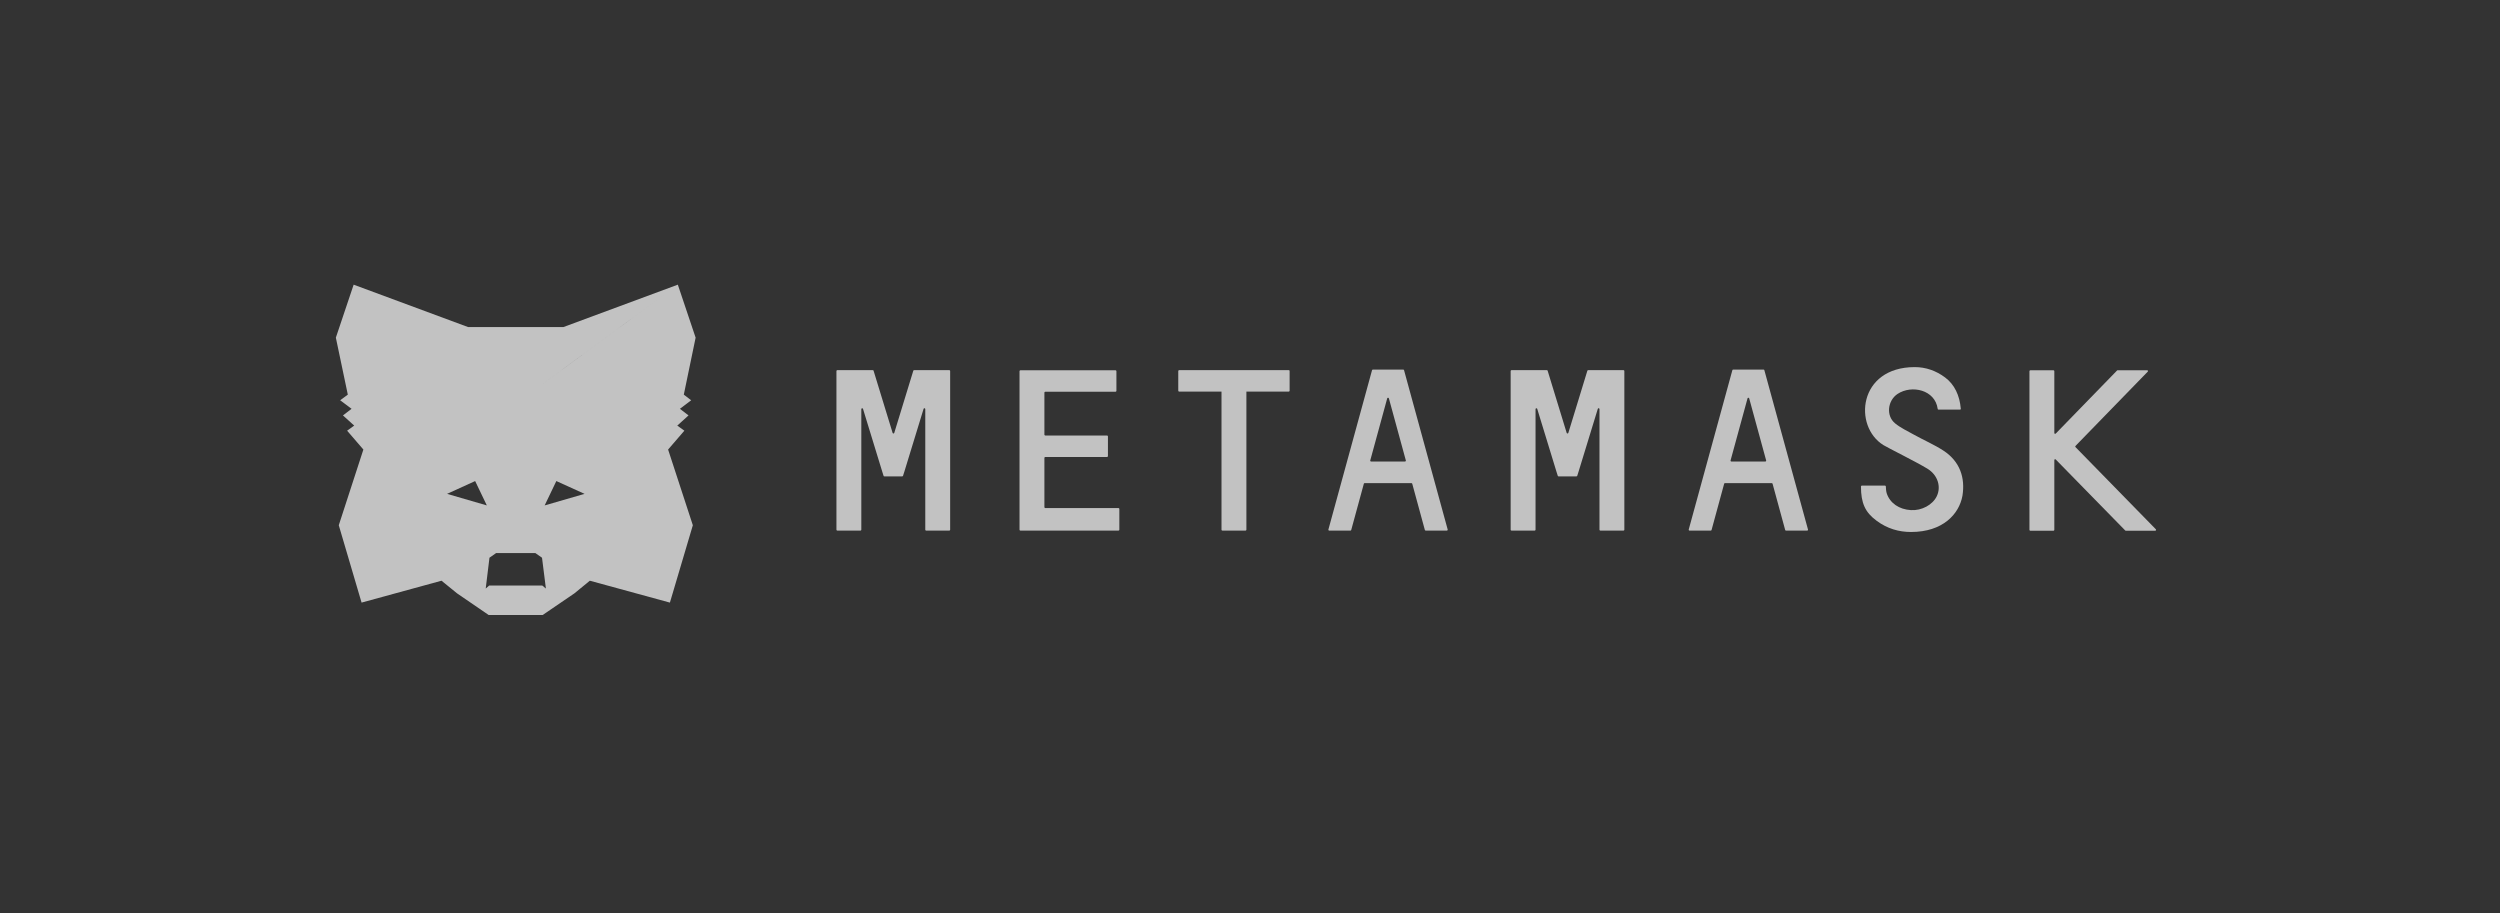 <svg width="208" height="76" viewBox="0 0 208 76" fill="none" xmlns="http://www.w3.org/2000/svg">
<rect x="0" y="0" width="208" height="76" fill="#333333" stroke="none"/>
<path d="M161.714 37.505C160.927 36.99 160.059 36.623 159.239 36.165C158.707 35.868 158.14 35.604 157.677 35.227C156.891 34.585 157.053 33.326 157.875 32.776C159.054 31.997 161.007 32.432 161.217 34.024C161.217 34.058 161.251 34.081 161.285 34.081H163.067C163.113 34.081 163.149 34.047 163.137 34.001C163.044 32.902 162.615 31.986 161.829 31.402C161.077 30.841 160.221 30.543 159.308 30.543C154.6 30.543 154.173 35.478 156.706 37.036C156.994 37.219 159.481 38.456 160.36 38.994C161.24 39.532 161.518 40.517 161.135 41.295C160.788 42.005 159.886 42.498 158.985 42.441C158.001 42.383 157.238 41.857 156.971 41.032C156.925 40.883 156.902 40.597 156.902 40.471C156.902 40.437 156.868 40.402 156.832 40.402H154.901C154.867 40.402 154.832 40.437 154.832 40.471C154.832 41.857 155.179 42.624 156.128 43.322C157.017 43.986 157.989 44.261 158.996 44.261C161.633 44.261 162.998 42.784 163.275 41.25C163.517 39.75 163.067 38.398 161.714 37.505Z" fill="white" fill-opacity="0.7"/>
<path d="M76.057 30.795C76.023 30.795 75.999 30.818 75.988 30.841L74.403 36.017C74.38 36.085 74.288 36.085 74.265 36.017L72.68 30.841C72.669 30.806 72.645 30.795 72.611 30.795H69.661C69.627 30.795 69.592 30.829 69.592 30.864V44.078C69.592 44.112 69.627 44.147 69.661 44.147H71.593C71.628 44.147 71.662 44.112 71.662 44.078V34.036C71.662 33.956 71.778 33.944 71.801 34.013L73.397 39.223L73.513 39.589C73.524 39.624 73.547 39.635 73.582 39.635H75.063C75.097 39.635 75.12 39.612 75.132 39.589L75.248 39.223L76.844 34.013C76.867 33.933 76.983 33.956 76.983 34.036V44.078C76.983 44.112 77.017 44.147 77.052 44.147H78.984C79.018 44.147 79.053 44.112 79.053 44.078V30.864C79.053 30.829 79.018 30.795 78.984 30.795H76.057Z" fill="white" fill-opacity="0.7"/>
<path d="M132.14 30.795C132.104 30.795 132.081 30.818 132.07 30.841L130.486 36.017C130.463 36.085 130.37 36.085 130.347 36.017L128.762 30.841C128.751 30.806 128.728 30.795 128.693 30.795H125.755C125.721 30.795 125.686 30.829 125.686 30.864V44.078C125.686 44.112 125.721 44.147 125.755 44.147H127.688C127.722 44.147 127.757 44.112 127.757 44.078V34.036C127.757 33.956 127.873 33.944 127.896 34.013L129.491 39.223L129.607 39.589C129.618 39.624 129.641 39.635 129.676 39.635H131.156C131.192 39.635 131.215 39.612 131.226 39.589L131.342 39.223L132.938 34.013C132.962 33.933 133.077 33.956 133.077 34.036V44.078C133.077 44.112 133.112 44.147 133.147 44.147H135.077C135.112 44.147 135.146 44.112 135.146 44.078V30.864C135.146 30.829 135.112 30.795 135.077 30.795H132.14Z" fill="white" fill-opacity="0.7"/>
<path d="M107.227 30.795H98.102C98.067 30.795 98.032 30.829 98.032 30.864V32.513C98.032 32.547 98.067 32.581 98.102 32.581H101.629V44.078C101.629 44.112 101.664 44.147 101.699 44.147H103.63C103.665 44.147 103.7 44.112 103.7 44.078V32.581H107.227C107.262 32.581 107.296 32.547 107.296 32.513V30.864C107.296 30.829 107.273 30.795 107.227 30.795Z" fill="white" fill-opacity="0.7"/>
<path d="M118.62 44.147H120.377C120.423 44.147 120.458 44.101 120.447 44.055L116.815 30.795C116.803 30.761 116.78 30.749 116.746 30.749H114.224C114.19 30.749 114.167 30.772 114.155 30.795L110.523 44.055C110.512 44.101 110.547 44.147 110.593 44.147H112.351C112.385 44.147 112.409 44.124 112.42 44.101L113.473 40.242C113.484 40.208 113.507 40.196 113.542 40.196H117.428C117.463 40.196 117.486 40.219 117.498 40.242L118.55 44.101C118.562 44.124 118.597 44.147 118.62 44.147ZM114.005 38.307L115.416 33.142C115.439 33.074 115.531 33.074 115.555 33.142L116.966 38.307C116.977 38.353 116.942 38.398 116.896 38.398H114.074C114.028 38.398 113.993 38.353 114.005 38.307Z" fill="white" fill-opacity="0.7"/>
<path d="M148.599 44.147H150.356C150.402 44.147 150.436 44.101 150.425 44.055L146.793 30.795C146.782 30.761 146.759 30.749 146.724 30.749H144.203C144.168 30.749 144.145 30.772 144.134 30.795L140.502 44.055C140.491 44.101 140.525 44.147 140.571 44.147H142.329C142.364 44.147 142.388 44.124 142.4 44.101L143.451 40.242C143.463 40.208 143.487 40.196 143.521 40.196H147.407C147.441 40.196 147.464 40.219 147.477 40.242L148.529 44.101C148.54 44.124 148.563 44.147 148.599 44.147ZM143.983 38.307L145.395 33.142C145.418 33.074 145.509 33.074 145.532 33.142L146.944 38.307C146.955 38.353 146.921 38.398 146.875 38.398H144.052C144.006 38.398 143.972 38.353 143.983 38.307Z" fill="white" fill-opacity="0.7"/>
<path d="M86.894 42.189V38.089C86.894 38.055 86.929 38.021 86.964 38.021H92.111C92.145 38.021 92.18 37.986 92.18 37.952V36.303C92.18 36.269 92.145 36.234 92.111 36.234H86.964C86.929 36.234 86.894 36.2 86.894 36.166V32.662C86.894 32.627 86.929 32.593 86.964 32.593H92.816C92.851 32.593 92.886 32.558 92.886 32.524V30.875C92.886 30.841 92.851 30.806 92.816 30.806H84.894C84.859 30.806 84.824 30.841 84.824 30.875V44.078C84.824 44.113 84.859 44.147 84.894 44.147H93.059C93.094 44.147 93.129 44.113 93.129 44.078V42.338C93.129 42.303 93.094 42.269 93.059 42.269H86.952C86.918 42.258 86.894 42.235 86.894 42.189Z" fill="white" fill-opacity="0.7"/>
<path d="M179.362 44.032L172.678 37.196C172.654 37.173 172.654 37.127 172.678 37.105L178.692 30.921C178.738 30.875 178.704 30.806 178.646 30.806H176.182C176.159 30.806 176.148 30.818 176.136 30.829L171.036 36.074C170.99 36.12 170.92 36.085 170.92 36.028V30.875C170.92 30.841 170.885 30.806 170.851 30.806H168.919C168.885 30.806 168.85 30.841 168.85 30.875V44.09C168.85 44.124 168.885 44.158 168.919 44.158H170.851C170.885 44.158 170.92 44.124 170.92 44.09V38.273C170.92 38.215 171.002 38.181 171.036 38.227L176.818 44.136C176.831 44.147 176.854 44.158 176.865 44.158H179.328C179.374 44.147 179.41 44.067 179.362 44.032Z" fill="white" fill-opacity="0.7"/>
<path fill-rule="evenodd" clip-rule="evenodd" d="M28.938 32.833L27.943 28.093L29.424 23.684L38.942 27.211H46.877L56.395 23.684L45.216 31.895L45.218 31.896L56.395 23.684L57.876 28.093L56.893 32.833L57.506 33.303L56.569 34.013L57.286 34.562L56.349 35.41L56.939 35.833L55.586 37.402L57.644 43.7L55.736 50.136L49.074 48.315L47.79 49.368L45.153 51.166H40.654L38.029 49.368L36.733 48.315L30.083 50.136L28.186 43.7L30.233 37.402L28.88 35.833L29.47 35.41L28.533 34.562L29.25 34.013L28.302 33.303L28.938 32.833ZM44.54 46.013H41.279L40.723 46.403L40.411 48.968L40.7 48.716H45.118L45.419 48.968L45.096 46.403L44.54 46.013ZM40.504 42.051L39.532 40.024L37.196 41.089L40.504 42.051ZM48.635 41.089L46.287 40.024L45.315 42.051L48.635 41.089Z" fill="white" fill-opacity="0.7"/>
</svg>
